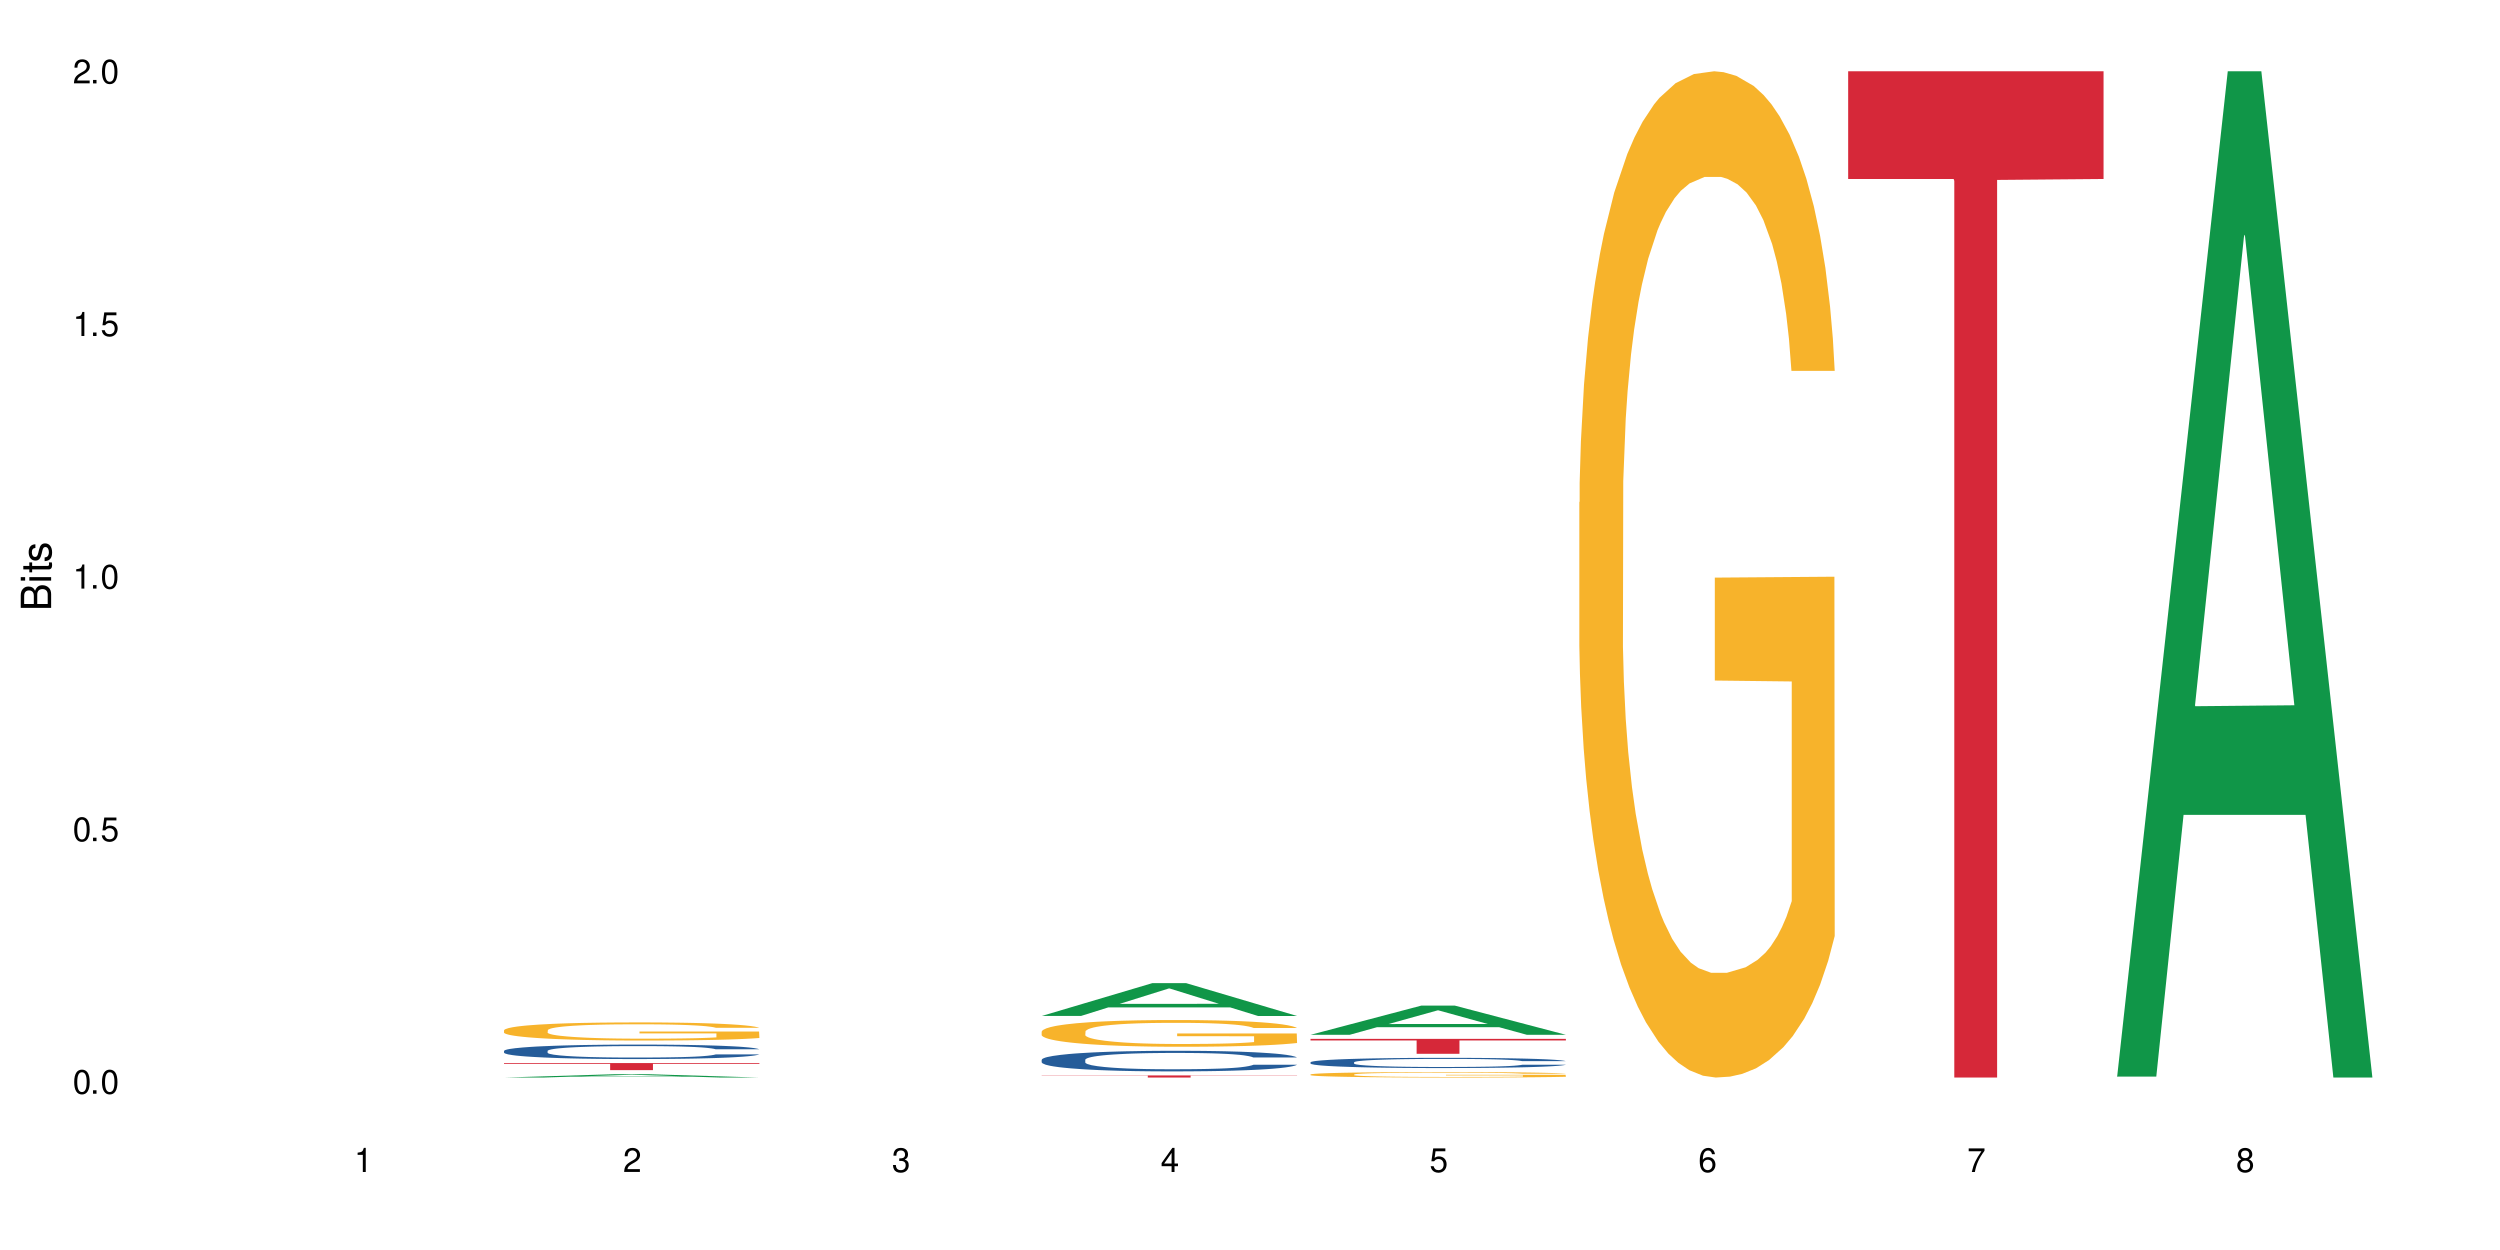 <?xml version="1.0" encoding="UTF-8"?>
<svg xmlns="http://www.w3.org/2000/svg" xmlns:xlink="http://www.w3.org/1999/xlink" width="720" height="360" viewBox="0 0 720 360">
<defs>
<g>
<g id="glyph-0-0">
</g>
<g id="glyph-0-1">
<path d="M 2.641 -6.938 C 2 -6.938 1.422 -6.656 1.078 -6.172 C 0.641 -5.562 0.406 -4.641 0.406 -3.359 C 0.406 -1.016 1.188 0.219 2.641 0.219 C 4.078 0.219 4.859 -1.016 4.859 -3.297 C 4.859 -4.641 4.656 -5.547 4.203 -6.172 C 3.844 -6.656 3.281 -6.938 2.641 -6.938 Z M 2.641 -6.188 C 3.547 -6.188 4 -5.25 4 -3.375 C 4 -1.406 3.562 -0.484 2.625 -0.484 C 1.734 -0.484 1.281 -1.438 1.281 -3.344 C 1.281 -5.25 1.734 -6.188 2.641 -6.188 Z M 2.641 -6.188 "/>
</g>
<g id="glyph-0-2">
<path d="M 1.828 -1 L 0.828 -1 L 0.828 0 L 1.828 0 Z M 1.828 -1 "/>
</g>
<g id="glyph-0-3">
<path d="M 4.562 -6.797 L 1.062 -6.797 L 0.547 -3.094 L 1.328 -3.094 C 1.719 -3.562 2.047 -3.734 2.578 -3.734 C 3.484 -3.734 4.062 -3.109 4.062 -2.094 C 4.062 -1.125 3.484 -0.531 2.578 -0.531 C 1.828 -0.531 1.375 -0.906 1.188 -1.672 L 0.328 -1.672 C 0.453 -1.109 0.547 -0.844 0.75 -0.594 C 1.125 -0.078 1.828 0.219 2.594 0.219 C 3.969 0.219 4.922 -0.781 4.922 -2.219 C 4.922 -3.562 4.031 -4.484 2.719 -4.484 C 2.25 -4.484 1.859 -4.359 1.469 -4.062 L 1.734 -5.969 L 4.562 -5.969 Z M 4.562 -6.797 "/>
</g>
<g id="glyph-0-4">
<path d="M 2.484 -4.938 L 2.484 0 L 3.328 0 L 3.328 -6.938 L 2.766 -6.938 C 2.469 -5.875 2.281 -5.734 0.984 -5.562 L 0.984 -4.938 Z M 2.484 -4.938 "/>
</g>
<g id="glyph-0-5">
<path d="M 4.859 -0.828 L 1.281 -0.828 C 1.359 -1.406 1.672 -1.781 2.5 -2.281 L 3.469 -2.828 C 4.406 -3.344 4.906 -4.062 4.906 -4.906 C 4.906 -5.484 4.672 -6.031 4.266 -6.406 C 3.859 -6.766 3.375 -6.938 2.719 -6.938 C 1.859 -6.938 1.219 -6.625 0.844 -6.031 C 0.609 -5.672 0.5 -5.234 0.484 -4.531 L 1.328 -4.531 C 1.359 -5.016 1.406 -5.281 1.531 -5.516 C 1.75 -5.938 2.188 -6.203 2.703 -6.203 C 3.469 -6.203 4.031 -5.641 4.031 -4.891 C 4.031 -4.344 3.719 -3.859 3.125 -3.516 L 2.234 -3 C 0.812 -2.172 0.406 -1.531 0.328 -0.016 L 4.859 -0.016 Z M 4.859 -0.828 "/>
</g>
<g id="glyph-0-6">
<path d="M 2.125 -3.188 L 2.578 -3.188 C 3.5 -3.188 3.984 -2.766 3.984 -1.922 C 3.984 -1.062 3.469 -0.531 2.594 -0.531 C 1.656 -0.531 1.203 -1 1.156 -2.016 L 0.312 -2.016 C 0.344 -1.453 0.438 -1.094 0.609 -0.781 C 0.953 -0.109 1.625 0.219 2.547 0.219 C 3.953 0.219 4.859 -0.625 4.859 -1.938 C 4.859 -2.828 4.516 -3.297 3.703 -3.594 C 4.344 -3.844 4.656 -4.328 4.656 -5.031 C 4.656 -6.219 3.875 -6.938 2.578 -6.938 C 1.203 -6.938 0.484 -6.172 0.453 -4.703 L 1.297 -4.703 C 1.312 -5.125 1.344 -5.359 1.453 -5.578 C 1.641 -5.969 2.062 -6.203 2.594 -6.203 C 3.344 -6.203 3.797 -5.75 3.797 -5 C 3.797 -4.516 3.609 -4.219 3.25 -4.047 C 3.016 -3.953 2.703 -3.922 2.125 -3.906 Z M 2.125 -3.188 "/>
</g>
<g id="glyph-0-7">
<path d="M 3.141 -1.672 L 3.141 0 L 3.984 0 L 3.984 -1.672 L 4.984 -1.672 L 4.984 -2.438 L 3.984 -2.438 L 3.984 -6.938 L 3.359 -6.938 L 0.266 -2.578 L 0.266 -1.672 Z M 3.141 -2.438 L 1 -2.438 L 3.141 -5.5 Z M 3.141 -2.438 "/>
</g>
<g id="glyph-0-8">
<path d="M 4.781 -5.125 C 4.609 -6.266 3.891 -6.938 2.844 -6.938 C 2.094 -6.938 1.422 -6.578 1.031 -5.953 C 0.594 -5.266 0.406 -4.422 0.406 -3.172 C 0.406 -2 0.578 -1.25 0.984 -0.641 C 1.359 -0.078 1.953 0.219 2.703 0.219 C 3.984 0.219 4.922 -0.75 4.922 -2.094 C 4.922 -3.375 4.062 -4.281 2.844 -4.281 C 2.172 -4.281 1.641 -4.031 1.281 -3.516 C 1.281 -5.234 1.828 -6.188 2.797 -6.188 C 3.391 -6.188 3.797 -5.797 3.938 -5.125 Z M 2.734 -3.531 C 3.547 -3.531 4.062 -2.953 4.062 -2.031 C 4.062 -1.156 3.484 -0.531 2.703 -0.531 C 1.922 -0.531 1.328 -1.188 1.328 -2.078 C 1.328 -2.938 1.906 -3.531 2.734 -3.531 Z M 2.734 -3.531 "/>
</g>
<g id="glyph-0-9">
<path d="M 4.984 -6.797 L 0.438 -6.797 L 0.438 -5.969 L 4.109 -5.969 C 2.5 -3.656 1.828 -2.234 1.328 0 L 2.219 0 C 2.594 -2.172 3.453 -4.047 4.984 -6.094 Z M 4.984 -6.797 "/>
</g>
<g id="glyph-0-10">
<path d="M 3.75 -3.656 C 4.469 -4.094 4.688 -4.438 4.688 -5.078 C 4.688 -6.172 3.844 -6.938 2.641 -6.938 C 1.438 -6.938 0.594 -6.172 0.594 -5.094 C 0.594 -4.438 0.812 -4.094 1.516 -3.656 C 0.734 -3.266 0.359 -2.703 0.359 -1.922 C 0.359 -0.656 1.281 0.219 2.641 0.219 C 3.984 0.219 4.922 -0.656 4.922 -1.922 C 4.922 -2.703 4.531 -3.266 3.75 -3.656 Z M 2.641 -6.188 C 3.359 -6.188 3.812 -5.75 3.812 -5.062 C 3.812 -4.406 3.344 -3.984 2.641 -3.984 C 1.922 -3.984 1.453 -4.406 1.453 -5.078 C 1.453 -5.75 1.922 -6.188 2.641 -6.188 Z M 2.641 -3.266 C 3.484 -3.266 4.062 -2.719 4.062 -1.906 C 4.062 -1.078 3.484 -0.531 2.625 -0.531 C 1.797 -0.531 1.219 -1.094 1.219 -1.906 C 1.219 -2.719 1.781 -3.266 2.641 -3.266 Z M 2.641 -3.266 "/>
</g>
<g id="glyph-1-0">
</g>
<g id="glyph-1-1">
<path d="M 0 -0.953 L 0 -4.891 C 0 -5.719 -0.234 -6.344 -0.734 -6.797 C -1.188 -7.234 -1.812 -7.469 -2.5 -7.469 C -3.547 -7.469 -4.188 -7 -4.625 -5.875 C -4.984 -6.688 -5.625 -7.094 -6.531 -7.094 C -7.172 -7.094 -7.734 -6.859 -8.141 -6.391 C -8.562 -5.922 -8.75 -5.344 -8.75 -4.5 L -8.75 -0.953 Z M -4.984 -2.062 L -7.766 -2.062 L -7.766 -4.219 C -7.766 -4.844 -7.688 -5.203 -7.453 -5.5 C -7.219 -5.812 -6.859 -5.969 -6.375 -5.969 C -5.891 -5.969 -5.531 -5.812 -5.297 -5.5 C -5.062 -5.203 -4.984 -4.844 -4.984 -4.219 Z M -0.984 -2.062 L -4 -2.062 L -4 -4.781 C -4 -5.766 -3.438 -6.359 -2.484 -6.359 C -1.547 -6.359 -0.984 -5.766 -0.984 -4.781 Z M -0.984 -2.062 "/>
</g>
<g id="glyph-1-2">
<path d="M -6.281 -1.797 L -6.281 -0.797 L 0 -0.797 L 0 -1.797 Z M -8.75 -1.797 L -8.75 -0.797 L -7.484 -0.797 L -7.484 -1.797 Z M -8.75 -1.797 "/>
</g>
<g id="glyph-1-3">
<path d="M -6.281 -3.047 L -6.281 -2.016 L -8.016 -2.016 L -8.016 -1.016 L -6.281 -1.016 L -6.281 -0.172 L -5.469 -0.172 L -5.469 -1.016 L -0.719 -1.016 C -0.078 -1.016 0.281 -1.453 0.281 -2.234 C 0.281 -2.5 0.25 -2.719 0.188 -3.047 L -0.641 -3.047 C -0.609 -2.906 -0.594 -2.766 -0.594 -2.562 C -0.594 -2.141 -0.719 -2.016 -1.156 -2.016 L -5.469 -2.016 L -5.469 -3.047 Z M -6.281 -3.047 "/>
</g>
<g id="glyph-1-4">
<path d="M -4.531 -5.25 C -5.766 -5.25 -6.469 -4.422 -6.469 -2.969 C -6.469 -1.516 -5.719 -0.562 -4.547 -0.562 C -3.562 -0.562 -3.094 -1.062 -2.734 -2.562 L -2.516 -3.484 C -2.344 -4.188 -2.094 -4.469 -1.641 -4.469 C -1.047 -4.469 -0.641 -3.875 -0.641 -3 C -0.641 -2.453 -0.797 -2 -1.062 -1.75 C -1.25 -1.594 -1.422 -1.531 -1.875 -1.469 L -1.875 -0.406 C -0.422 -0.453 0.281 -1.266 0.281 -2.922 C 0.281 -4.5 -0.5 -5.516 -1.719 -5.516 C -2.656 -5.516 -3.172 -4.984 -3.469 -3.734 L -3.703 -2.766 C -3.891 -1.953 -4.156 -1.609 -4.594 -1.609 C -5.188 -1.609 -5.547 -2.125 -5.547 -2.938 C -5.547 -3.75 -5.203 -4.172 -4.531 -4.203 Z M -4.531 -5.25 "/>
</g>
</g>
</defs>
<rect x="-72" y="-36" width="864" height="432" fill="rgb(100%, 100%, 100%)" fill-opacity="1"/>
<path fill-rule="nonzero" fill="rgb(6.275%, 58.824%, 28.235%)" fill-opacity="1" d="M 145.156 310.332 L 145.234 310.332 L 177.059 309.367 L 186.723 309.367 L 218.707 310.332 L 207.469 310.332 L 199.453 310.082 L 164.328 310.082 L 156.469 310.332 L 145.156 310.332 L 167.707 309.977 L 196.23 309.977 L 182.008 309.523 L 181.852 309.523 L 181.695 309.527 L 167.629 309.977 L 167.707 309.977 Z M 145.156 310.332 "/>
<path fill-rule="nonzero" fill="rgb(14.51%, 36.078%, 60%)" fill-opacity="1" d="M 145.156 302.656 L 145.242 302.652 L 145.242 302.559 L 145.512 302.414 L 146.141 302.234 L 146.77 302.109 L 148.383 301.883 L 150.625 301.668 L 152.957 301.5 L 154.664 301.398 L 156.188 301.324 L 159.684 301.184 L 161.93 301.109 L 164.352 301.047 L 167.309 300.98 L 169.461 300.945 L 174.305 300.883 L 177.895 300.855 L 180.676 300.844 L 186.684 300.844 L 190.273 300.859 L 192.875 300.879 L 195.742 300.91 L 198.164 300.945 L 202.383 301.027 L 206.148 301.133 L 207.852 301.195 L 210.543 301.312 L 212.605 301.426 L 214.043 301.527 L 215.656 301.668 L 217.094 301.836 L 218.168 302.031 L 218.707 302.195 L 206.148 302.195 L 205.52 302.043 L 204.805 301.926 L 203.457 301.77 L 202.113 301.66 L 200.23 301.547 L 198.523 301.477 L 196.191 301.402 L 194.129 301.359 L 191.977 301.324 L 189.914 301.301 L 185.969 301.277 L 181.391 301.277 L 179.688 301.285 L 176.191 301.316 L 174.305 301.344 L 171.613 301.395 L 169.73 301.445 L 167.488 301.523 L 165.965 301.586 L 164.082 301.684 L 162.734 301.773 L 161.211 301.898 L 160.312 301.992 L 159.508 302.102 L 158.789 302.227 L 158.25 302.359 L 157.891 302.5 L 157.711 302.637 L 157.711 303.227 L 157.891 303.363 L 158.34 303.523 L 159.508 303.754 L 161.211 303.957 L 163.184 304.117 L 165.066 304.23 L 166.145 304.285 L 167.578 304.344 L 169.82 304.422 L 173.051 304.496 L 174.934 304.527 L 177.805 304.559 L 180.766 304.574 L 184.711 304.574 L 188.211 304.559 L 190.543 304.539 L 192.965 304.508 L 196.281 304.445 L 198.344 304.383 L 200.141 304.309 L 201.484 304.238 L 202.383 304.176 L 203.727 304.059 L 204.805 303.93 L 205.609 303.797 L 206.148 303.668 L 218.707 303.668 L 218.168 303.82 L 217.359 303.969 L 216.555 304.078 L 215.297 304.211 L 213.863 304.328 L 211.801 304.461 L 210.094 304.551 L 207.852 304.645 L 205.789 304.719 L 203.547 304.781 L 200.23 304.859 L 198.074 304.895 L 195.742 304.93 L 192.965 304.961 L 189.465 304.988 L 185.699 305.004 L 182.199 305.008 L 178.434 305 L 175.652 304.984 L 171.973 304.949 L 167.398 304.883 L 164.082 304.809 L 161.48 304.738 L 159.238 304.66 L 156.727 304.559 L 153.496 304.391 L 151.523 304.262 L 150.176 304.156 L 148.652 304.008 L 147.574 303.871 L 146.32 303.66 L 145.422 303.391 L 145.156 303.18 Z M 145.156 302.656 "/>
<path fill-rule="nonzero" fill="rgb(96.863%, 70.196%, 16.863%)" fill-opacity="1" d="M 145.156 296.691 L 145.242 296.688 L 145.242 296.594 L 145.602 296.379 L 146.5 296.082 L 147.664 295.84 L 148.922 295.648 L 149.73 295.547 L 151.074 295.402 L 152.242 295.297 L 155.199 295.082 L 158.969 294.883 L 161.031 294.797 L 163.363 294.715 L 166.684 294.625 L 168.207 294.594 L 172.871 294.516 L 178.164 294.469 L 183.992 294.453 L 186.684 294.457 L 190.363 294.477 L 195.387 294.531 L 198.254 294.578 L 200.496 294.625 L 202.828 294.688 L 205.699 294.781 L 208.391 294.898 L 210.543 295.012 L 212.695 295.156 L 214.492 295.309 L 216.016 295.477 L 217.359 295.676 L 218.168 295.844 L 218.707 296.012 L 206.238 296.012 L 205.52 295.844 L 204.715 295.715 L 203.367 295.555 L 202.023 295.441 L 200.676 295.352 L 198.164 295.227 L 196.012 295.152 L 193.32 295.082 L 190.723 295.039 L 187.762 295.012 L 185.969 295.004 L 181.211 295.004 L 176.906 295.035 L 174.395 295.074 L 172.602 295.113 L 170.09 295.184 L 168.566 295.242 L 167.668 295.281 L 164.977 295.426 L 163.184 295.562 L 162.195 295.652 L 160.941 295.797 L 160.043 295.926 L 159.059 296.113 L 158.52 296.258 L 157.801 296.582 L 157.711 297.441 L 157.98 297.625 L 158.52 297.82 L 159.238 297.992 L 160.312 298.172 L 161.391 298.312 L 163.273 298.496 L 164.887 298.621 L 166.145 298.703 L 168.566 298.832 L 169.551 298.875 L 171.883 298.961 L 174.305 299.027 L 177.266 299.086 L 179.508 299.113 L 183.098 299.137 L 187.672 299.137 L 193.055 299.109 L 196.461 299.07 L 198.793 299.031 L 200.32 299 L 202.203 298.945 L 203.547 298.898 L 204.805 298.844 L 206.328 298.766 L 206.328 297.625 L 184.172 297.617 L 184.172 297.082 L 218.617 297.078 L 218.707 298.945 L 216.824 299.074 L 214.492 299.199 L 212.25 299.293 L 209.918 299.375 L 206.598 299.465 L 203.906 299.523 L 199.781 299.59 L 196.012 299.633 L 192.066 299.66 L 188.566 299.676 L 184.441 299.68 L 180.766 299.672 L 176.816 299.641 L 173.68 299.605 L 170.809 299.555 L 167.938 299.496 L 164.352 299.395 L 162.016 299.312 L 159.594 299.215 L 157.172 299.094 L 155.02 298.965 L 153.586 298.863 L 152.152 298.75 L 150.625 298.605 L 149.191 298.445 L 148.113 298.297 L 147.129 298.129 L 146.41 297.973 L 145.691 297.758 L 145.332 297.586 L 145.156 297.438 Z M 145.156 296.691 "/>
<path fill-rule="nonzero" fill="rgb(83.922%, 15.686%, 22.353%)" fill-opacity="1" d="M 145.156 306.172 L 218.707 306.172 L 218.707 306.387 L 188.051 306.391 L 188.051 308.203 L 175.719 308.203 L 175.719 306.391 L 175.539 306.387 L 145.156 306.387 Z M 145.156 306.172 "/>
<path fill-rule="nonzero" fill="rgb(6.275%, 58.824%, 28.235%)" fill-opacity="1" d="M 300 292.598 L 300.078 292.586 L 331.906 283.133 L 341.57 283.133 L 373.555 292.605 L 362.316 292.605 L 354.301 290.133 L 319.176 290.133 L 311.316 292.598 L 300 292.598 L 322.555 289.109 L 351.078 289.102 L 336.855 284.68 L 336.699 284.672 L 336.543 284.699 L 322.477 289.102 L 322.555 289.109 Z M 300 292.598 "/>
<path fill-rule="nonzero" fill="rgb(14.51%, 36.078%, 60%)" fill-opacity="1" d="M 300 305.211 L 300.09 305.207 L 300.09 305.074 L 300.359 304.871 L 300.988 304.609 L 301.617 304.43 L 303.23 304.113 L 305.473 303.805 L 307.805 303.562 L 309.508 303.422 L 311.035 303.316 L 314.531 303.113 L 316.773 303.012 L 319.195 302.918 L 322.156 302.828 L 324.309 302.773 L 329.152 302.688 L 332.742 302.648 L 335.52 302.633 L 341.531 302.633 L 345.117 302.652 L 347.719 302.68 L 350.59 302.723 L 353.012 302.773 L 357.227 302.891 L 360.996 303.043 L 362.699 303.133 L 365.391 303.301 L 367.453 303.461 L 368.891 303.602 L 370.504 303.805 L 371.938 304.047 L 373.016 304.324 L 373.555 304.555 L 360.996 304.555 L 360.367 304.34 L 359.648 304.172 L 358.305 303.949 L 356.961 303.793 L 355.074 303.637 L 353.371 303.531 L 351.039 303.43 L 348.977 303.363 L 346.824 303.316 L 344.762 303.281 L 340.812 303.25 L 336.238 303.25 L 334.535 303.262 L 331.035 303.305 L 329.152 303.344 L 326.461 303.418 L 324.578 303.488 L 322.336 303.598 L 320.812 303.688 L 318.926 303.828 L 317.582 303.953 L 316.059 304.133 L 315.16 304.27 L 314.352 304.422 L 313.637 304.598 L 313.098 304.789 L 312.738 304.988 L 312.559 305.184 L 312.559 306.023 L 312.738 306.219 L 313.188 306.445 L 314.352 306.777 L 316.059 307.062 L 318.031 307.293 L 319.914 307.453 L 320.992 307.531 L 322.426 307.617 L 324.668 307.727 L 327.898 307.832 L 329.781 307.879 L 332.652 307.922 L 335.609 307.941 L 339.559 307.941 L 343.055 307.922 L 345.387 307.895 L 347.809 307.852 L 351.129 307.758 L 353.191 307.672 L 354.984 307.566 L 356.332 307.465 L 357.227 307.379 L 358.574 307.211 L 359.648 307.027 L 360.457 306.836 L 360.996 306.652 L 373.555 306.652 L 373.016 306.871 L 372.207 307.082 L 371.402 307.238 L 370.145 307.426 L 368.711 307.594 L 366.645 307.785 L 364.941 307.91 L 362.699 308.047 L 360.637 308.148 L 358.395 308.238 L 355.074 308.348 L 352.922 308.402 L 350.59 308.453 L 347.809 308.496 L 344.312 308.531 L 340.543 308.555 L 337.047 308.559 L 333.277 308.551 L 330.5 308.527 L 326.82 308.477 L 322.246 308.383 L 318.926 308.277 L 316.324 308.176 L 314.082 308.066 L 311.57 307.922 L 308.344 307.684 L 306.371 307.496 L 305.023 307.348 L 303.5 307.133 L 302.422 306.945 L 301.168 306.641 L 300.27 306.258 L 300 305.961 Z M 300 305.211 "/>
<path fill-rule="nonzero" fill="rgb(96.863%, 70.196%, 16.863%)" fill-opacity="1" d="M 300 297.066 L 300.09 297.059 L 300.09 296.918 L 300.449 296.602 L 301.348 296.168 L 302.512 295.809 L 303.77 295.527 L 304.574 295.379 L 305.922 295.168 L 307.086 295.012 L 310.047 294.695 L 313.816 294.402 L 315.879 294.273 L 318.211 294.156 L 321.527 294.023 L 323.055 293.973 L 327.719 293.859 L 333.012 293.789 L 338.84 293.77 L 341.531 293.777 L 345.207 293.805 L 350.23 293.883 L 353.102 293.953 L 355.344 294.023 L 357.676 294.113 L 360.547 294.254 L 363.238 294.422 L 365.391 294.59 L 367.543 294.801 L 369.336 295.027 L 370.863 295.273 L 372.207 295.57 L 373.016 295.816 L 373.555 296.062 L 361.086 296.062 L 360.367 295.816 L 359.559 295.625 L 358.215 295.395 L 356.871 295.223 L 355.523 295.09 L 353.012 294.906 L 350.859 294.797 L 348.168 294.695 L 345.566 294.633 L 342.609 294.59 L 340.812 294.578 L 336.059 294.578 L 331.754 294.625 L 329.242 294.684 L 327.449 294.738 L 324.938 294.844 L 323.414 294.93 L 322.516 294.984 L 319.824 295.203 L 318.031 295.398 L 317.043 295.535 L 315.789 295.746 L 314.891 295.934 L 313.902 296.215 L 313.367 296.426 L 312.648 296.906 L 312.559 298.172 L 312.828 298.438 L 313.367 298.727 L 314.082 298.98 L 315.16 299.246 L 316.234 299.449 L 318.121 299.727 L 319.734 299.906 L 320.992 300.027 L 323.414 300.219 L 324.398 300.281 L 326.73 300.406 L 329.152 300.504 L 332.113 300.59 L 334.355 300.633 L 337.941 300.668 L 342.52 300.668 L 347.898 300.625 L 351.309 300.57 L 353.641 300.512 L 355.164 300.465 L 357.047 300.387 L 358.395 300.316 L 359.648 300.238 L 361.176 300.117 L 361.176 298.438 L 339.02 298.43 L 339.02 297.645 L 373.465 297.637 L 373.555 300.387 L 371.668 300.574 L 369.336 300.758 L 367.094 300.898 L 364.762 301.02 L 361.445 301.152 L 358.754 301.238 L 354.629 301.336 L 350.859 301.398 L 346.914 301.441 L 343.414 301.461 L 339.289 301.469 L 335.609 301.453 L 331.664 301.414 L 328.523 301.355 L 325.656 301.285 L 322.785 301.195 L 319.195 301.047 L 316.863 300.926 L 314.441 300.781 L 312.02 300.605 L 309.867 300.414 L 308.434 300.266 L 306.996 300.098 L 305.473 299.887 L 304.039 299.648 L 302.961 299.43 L 301.973 299.184 L 301.258 298.953 L 300.539 298.633 L 300.18 298.383 L 300 298.164 Z M 300 297.066 "/>
<path fill-rule="nonzero" fill="rgb(83.922%, 15.686%, 22.353%)" fill-opacity="1" d="M 300 309.723 L 373.555 309.723 L 373.555 309.789 L 342.898 309.789 L 342.898 310.332 L 330.566 310.332 L 330.566 309.789 L 300 309.789 Z M 300 309.723 "/>
<path fill-rule="nonzero" fill="rgb(6.275%, 58.824%, 28.235%)" fill-opacity="1" d="M 377.426 298.016 L 377.504 298.008 L 409.328 289.617 L 418.992 289.617 L 450.977 298.023 L 439.738 298.023 L 431.723 295.828 L 396.598 295.828 L 388.738 298.016 L 377.426 298.016 L 399.977 294.922 L 428.504 294.914 L 414.277 290.988 L 414.121 290.98 L 413.965 291.004 L 399.898 294.914 L 399.977 294.922 Z M 377.426 298.016 "/>
<path fill-rule="nonzero" fill="rgb(14.51%, 36.078%, 60%)" fill-opacity="1" d="M 377.426 305.938 L 377.516 305.934 L 377.516 305.871 L 377.781 305.77 L 378.41 305.641 L 379.039 305.551 L 380.652 305.391 L 382.895 305.238 L 385.227 305.121 L 386.934 305.051 L 388.457 304.996 L 391.957 304.898 L 394.199 304.848 L 396.621 304.801 L 399.578 304.754 L 401.734 304.727 L 406.574 304.684 L 410.164 304.668 L 412.945 304.66 L 418.953 304.66 L 422.543 304.668 L 425.145 304.684 L 428.016 304.703 L 430.438 304.727 L 434.652 304.789 L 438.418 304.863 L 440.125 304.906 L 442.812 304.988 L 444.879 305.07 L 446.312 305.141 L 447.926 305.238 L 449.363 305.359 L 450.438 305.496 L 450.977 305.613 L 438.418 305.613 L 437.789 305.504 L 437.074 305.422 L 435.727 305.312 L 434.383 305.234 L 432.5 305.156 L 430.793 305.105 L 428.461 305.055 L 426.398 305.02 L 424.246 304.996 L 422.184 304.98 L 418.238 304.965 L 413.664 304.965 L 411.957 304.969 L 408.461 304.992 L 406.574 305.012 L 403.887 305.047 L 402 305.082 L 399.758 305.137 L 398.234 305.184 L 396.352 305.254 L 395.004 305.312 L 393.48 305.402 L 392.582 305.469 L 391.777 305.547 L 391.059 305.633 L 390.52 305.727 L 390.16 305.828 L 389.98 305.922 L 389.98 306.34 L 390.16 306.438 L 390.609 306.551 L 391.777 306.715 L 393.48 306.855 L 395.453 306.969 L 397.336 307.051 L 398.414 307.086 L 399.848 307.129 L 402.09 307.184 L 405.32 307.238 L 407.203 307.258 L 410.074 307.281 L 413.035 307.293 L 416.98 307.293 L 420.48 307.281 L 422.812 307.266 L 425.234 307.246 L 428.551 307.199 L 430.613 307.156 L 432.41 307.105 L 433.754 307.055 L 434.652 307.012 L 435.996 306.93 L 437.074 306.836 L 437.879 306.742 L 438.418 306.652 L 450.977 306.652 L 450.438 306.758 L 449.633 306.863 L 448.824 306.941 L 447.566 307.035 L 446.133 307.121 L 444.07 307.215 L 442.367 307.273 L 440.125 307.344 L 438.059 307.395 L 435.816 307.438 L 432.5 307.492 L 430.348 307.52 L 428.016 307.543 L 425.234 307.566 L 421.734 307.582 L 417.969 307.594 L 414.469 307.598 L 410.703 307.594 L 407.922 307.582 L 404.242 307.559 L 399.668 307.508 L 396.352 307.457 L 393.75 307.406 L 391.508 307.352 L 388.996 307.281 L 385.766 307.164 L 383.793 307.07 L 382.449 306.996 L 380.922 306.891 L 379.848 306.797 L 378.59 306.645 L 377.695 306.457 L 377.426 306.309 Z M 377.426 305.938 "/>
<path fill-rule="nonzero" fill="rgb(96.863%, 70.196%, 16.863%)" fill-opacity="1" d="M 377.426 309.434 L 377.516 309.434 L 377.516 309.402 L 377.871 309.34 L 378.77 309.25 L 379.938 309.176 L 381.191 309.121 L 382 309.09 L 383.344 309.047 L 384.512 309.016 L 387.469 308.949 L 391.238 308.891 L 393.301 308.863 L 395.633 308.84 L 398.953 308.812 L 400.477 308.805 L 405.141 308.781 L 410.434 308.766 L 416.262 308.762 L 418.953 308.762 L 422.633 308.77 L 427.656 308.785 L 430.527 308.797 L 432.77 308.812 L 435.102 308.832 L 437.969 308.859 L 440.66 308.895 L 442.812 308.93 L 444.969 308.973 L 446.762 309.02 L 448.285 309.066 L 449.633 309.129 L 450.438 309.18 L 450.977 309.23 L 438.508 309.23 L 437.789 309.18 L 436.984 309.141 L 435.637 309.094 L 434.293 309.059 L 432.949 309.031 L 430.438 308.992 L 428.281 308.973 L 425.594 308.949 L 422.992 308.938 L 420.031 308.93 L 418.238 308.926 L 413.484 308.926 L 409.176 308.938 L 406.664 308.949 L 404.871 308.961 L 402.359 308.98 L 400.836 308.996 L 399.938 309.008 L 397.246 309.055 L 395.453 309.094 L 394.469 309.121 L 393.211 309.164 L 392.312 309.203 L 391.328 309.262 L 390.789 309.305 L 390.07 309.402 L 389.98 309.66 L 390.25 309.715 L 390.789 309.773 L 391.508 309.824 L 392.582 309.879 L 393.66 309.922 L 395.543 309.977 L 397.156 310.016 L 398.414 310.039 L 400.836 310.078 L 401.82 310.09 L 404.156 310.117 L 406.574 310.137 L 409.535 310.152 L 411.777 310.16 L 415.367 310.168 L 419.941 310.168 L 425.324 310.16 L 428.73 310.148 L 431.062 310.137 L 432.59 310.129 L 434.473 310.113 L 435.816 310.098 L 437.074 310.082 L 438.598 310.059 L 438.598 309.715 L 416.441 309.711 L 416.441 309.551 L 450.887 309.551 L 450.977 310.113 L 449.094 310.148 L 446.762 310.188 L 444.52 310.215 L 442.188 310.242 L 438.867 310.27 L 436.176 310.285 L 432.051 310.305 L 428.281 310.316 L 424.336 310.328 L 420.84 310.332 L 416.711 310.332 L 413.035 310.328 L 409.086 310.32 L 405.949 310.309 L 403.078 310.297 L 400.207 310.277 L 396.621 310.246 L 394.289 310.223 L 391.867 310.191 L 389.445 310.156 L 387.293 310.117 L 385.855 310.086 L 384.422 310.051 L 382.895 310.008 L 381.461 309.961 L 380.383 309.918 L 379.398 309.867 L 378.68 309.82 L 377.961 309.754 L 377.605 309.703 L 377.426 309.656 Z M 377.426 309.434 "/>
<path fill-rule="nonzero" fill="rgb(83.922%, 15.686%, 22.353%)" fill-opacity="1" d="M 377.426 299.188 L 450.977 299.188 L 450.977 299.648 L 420.324 299.652 L 420.324 303.496 L 407.988 303.496 L 407.988 299.656 L 407.809 299.648 L 377.426 299.648 Z M 377.426 299.188 "/>
<path fill-rule="nonzero" fill="rgb(96.863%, 70.196%, 16.863%)" fill-opacity="1" d="M 454.848 144.652 L 454.938 144.387 L 454.938 139.094 L 455.297 127.184 L 456.191 110.777 L 457.359 97.277 L 458.613 86.691 L 459.422 81.133 L 460.77 73.195 L 461.934 67.371 L 464.895 55.461 L 468.66 44.348 L 470.723 39.582 L 473.055 35.082 L 476.375 30.055 L 477.898 28.203 L 482.562 23.965 L 487.855 21.32 L 493.688 20.527 L 496.379 20.789 L 500.055 21.848 L 505.078 24.762 L 507.949 27.406 L 510.191 30.055 L 512.523 33.496 L 515.395 38.789 L 518.086 45.141 L 520.238 51.492 L 522.391 59.43 L 524.184 67.902 L 525.711 77.164 L 527.055 88.281 L 527.863 97.543 L 528.398 106.805 L 515.934 106.805 L 515.215 97.543 L 514.406 90.398 L 513.062 81.664 L 511.715 75.312 L 510.371 70.281 L 507.859 63.402 L 505.707 59.168 L 503.016 55.461 L 500.414 53.078 L 497.453 51.492 L 495.66 50.961 L 490.906 50.961 L 486.602 52.816 L 484.09 54.934 L 482.297 57.051 L 479.785 61.02 L 478.258 64.195 L 477.363 66.312 L 474.672 74.516 L 472.879 81.93 L 471.891 86.957 L 470.633 94.898 L 469.738 102.043 L 468.75 112.629 L 468.211 120.57 L 467.496 138.566 L 467.406 186.207 L 467.676 196.262 L 468.211 207.113 L 468.93 216.641 L 470.008 226.699 L 471.082 234.375 L 472.965 244.695 L 474.582 251.578 L 475.836 256.078 L 478.258 263.223 L 479.246 265.605 L 481.578 270.367 L 484 274.074 L 486.961 277.25 L 489.203 278.836 L 492.789 280.16 L 497.363 280.16 L 502.746 278.574 L 506.156 276.457 L 508.488 274.34 L 510.012 272.484 L 511.895 269.574 L 513.242 266.926 L 514.496 264.016 L 516.023 259.516 L 516.023 196.262 L 493.867 195.996 L 493.867 166.355 L 528.309 166.09 L 528.398 269.574 L 526.516 276.719 L 524.184 283.602 L 521.941 288.895 L 519.609 293.395 L 516.289 298.422 L 513.602 301.598 L 509.473 305.305 L 505.707 307.688 L 501.758 309.273 L 498.262 310.066 L 494.137 310.332 L 490.457 309.805 L 486.512 308.215 L 483.371 306.098 L 480.5 303.453 L 477.633 300.012 L 474.043 294.453 L 471.711 289.953 L 469.289 284.395 L 466.867 277.777 L 464.715 270.633 L 463.281 265.074 L 461.844 258.723 L 460.32 250.781 L 458.883 241.785 L 457.809 233.578 L 456.82 224.316 L 456.102 215.582 L 455.387 203.672 L 455.027 194.145 L 454.848 185.941 Z M 454.848 144.652 "/>
<path fill-rule="nonzero" fill="rgb(83.922%, 15.686%, 22.353%)" fill-opacity="1" d="M 532.27 20.527 L 605.824 20.527 L 605.824 51.547 L 575.168 51.82 L 575.168 310.332 L 562.836 310.332 L 562.836 52.094 L 562.656 51.547 L 532.27 51.547 Z M 532.27 20.527 "/>
<path fill-rule="nonzero" fill="rgb(6.275%, 58.824%, 28.235%)" fill-opacity="1" d="M 609.695 310.059 L 609.773 309.789 L 641.598 20.527 L 651.266 20.527 L 683.246 310.332 L 672.008 310.332 L 663.996 234.684 L 628.867 234.684 L 621.012 310.059 L 609.695 310.059 L 632.246 203.391 L 660.773 203.117 L 646.551 67.875 L 646.391 67.602 L 646.234 68.418 L 632.168 203.117 L 632.246 203.391 Z M 609.695 310.059 "/>
<g fill="rgb(0%, 0%, 0%)" fill-opacity="1">
<use xlink:href="#glyph-0-1" x="20.965" y="314.993"/>
<use xlink:href="#glyph-0-2" x="25.965" y="314.993"/>
<use xlink:href="#glyph-0-1" x="28.965" y="314.993"/>
</g>
<g fill="rgb(0%, 0%, 0%)" fill-opacity="1">
<use xlink:href="#glyph-0-1" x="20.965" y="242.251"/>
<use xlink:href="#glyph-0-2" x="25.965" y="242.251"/>
<use xlink:href="#glyph-0-3" x="28.965" y="242.251"/>
</g>
<g fill="rgb(0%, 0%, 0%)" fill-opacity="1">
<use xlink:href="#glyph-0-4" x="20.965" y="169.509"/>
<use xlink:href="#glyph-0-2" x="25.965" y="169.509"/>
<use xlink:href="#glyph-0-1" x="28.965" y="169.509"/>
</g>
<g fill="rgb(0%, 0%, 0%)" fill-opacity="1">
<use xlink:href="#glyph-0-4" x="20.965" y="96.767"/>
<use xlink:href="#glyph-0-2" x="25.965" y="96.767"/>
<use xlink:href="#glyph-0-3" x="28.965" y="96.767"/>
</g>
<g fill="rgb(0%, 0%, 0%)" fill-opacity="1">
<use xlink:href="#glyph-0-5" x="20.965" y="24.024"/>
<use xlink:href="#glyph-0-2" x="25.965" y="24.024"/>
<use xlink:href="#glyph-0-1" x="28.965" y="24.024"/>
</g>
<g fill="rgb(0%, 0%, 0%)" fill-opacity="1">
<use xlink:href="#glyph-0-4" x="102.008" y="337.532"/>
</g>
<g fill="rgb(0%, 0%, 0%)" fill-opacity="1">
<use xlink:href="#glyph-0-5" x="179.43" y="337.532"/>
</g>
<g fill="rgb(0%, 0%, 0%)" fill-opacity="1">
<use xlink:href="#glyph-0-6" x="256.855" y="337.532"/>
</g>
<g fill="rgb(0%, 0%, 0%)" fill-opacity="1">
<use xlink:href="#glyph-0-7" x="334.277" y="337.532"/>
</g>
<g fill="rgb(0%, 0%, 0%)" fill-opacity="1">
<use xlink:href="#glyph-0-3" x="411.699" y="337.532"/>
</g>
<g fill="rgb(0%, 0%, 0%)" fill-opacity="1">
<use xlink:href="#glyph-0-8" x="489.125" y="337.532"/>
</g>
<g fill="rgb(0%, 0%, 0%)" fill-opacity="1">
<use xlink:href="#glyph-0-9" x="566.547" y="337.532"/>
</g>
<g fill="rgb(0%, 0%, 0%)" fill-opacity="1">
<use xlink:href="#glyph-0-10" x="643.969" y="337.532"/>
</g>
<g fill="rgb(0%, 0%, 0%)" fill-opacity="1">
<use xlink:href="#glyph-1-1" x="14.725" y="176.012"/>
<use xlink:href="#glyph-1-2" x="14.725" y="168.012"/>
<use xlink:href="#glyph-1-3" x="14.725" y="165.012"/>
<use xlink:href="#glyph-1-4" x="14.725" y="162.012"/>
</g>
</svg>

